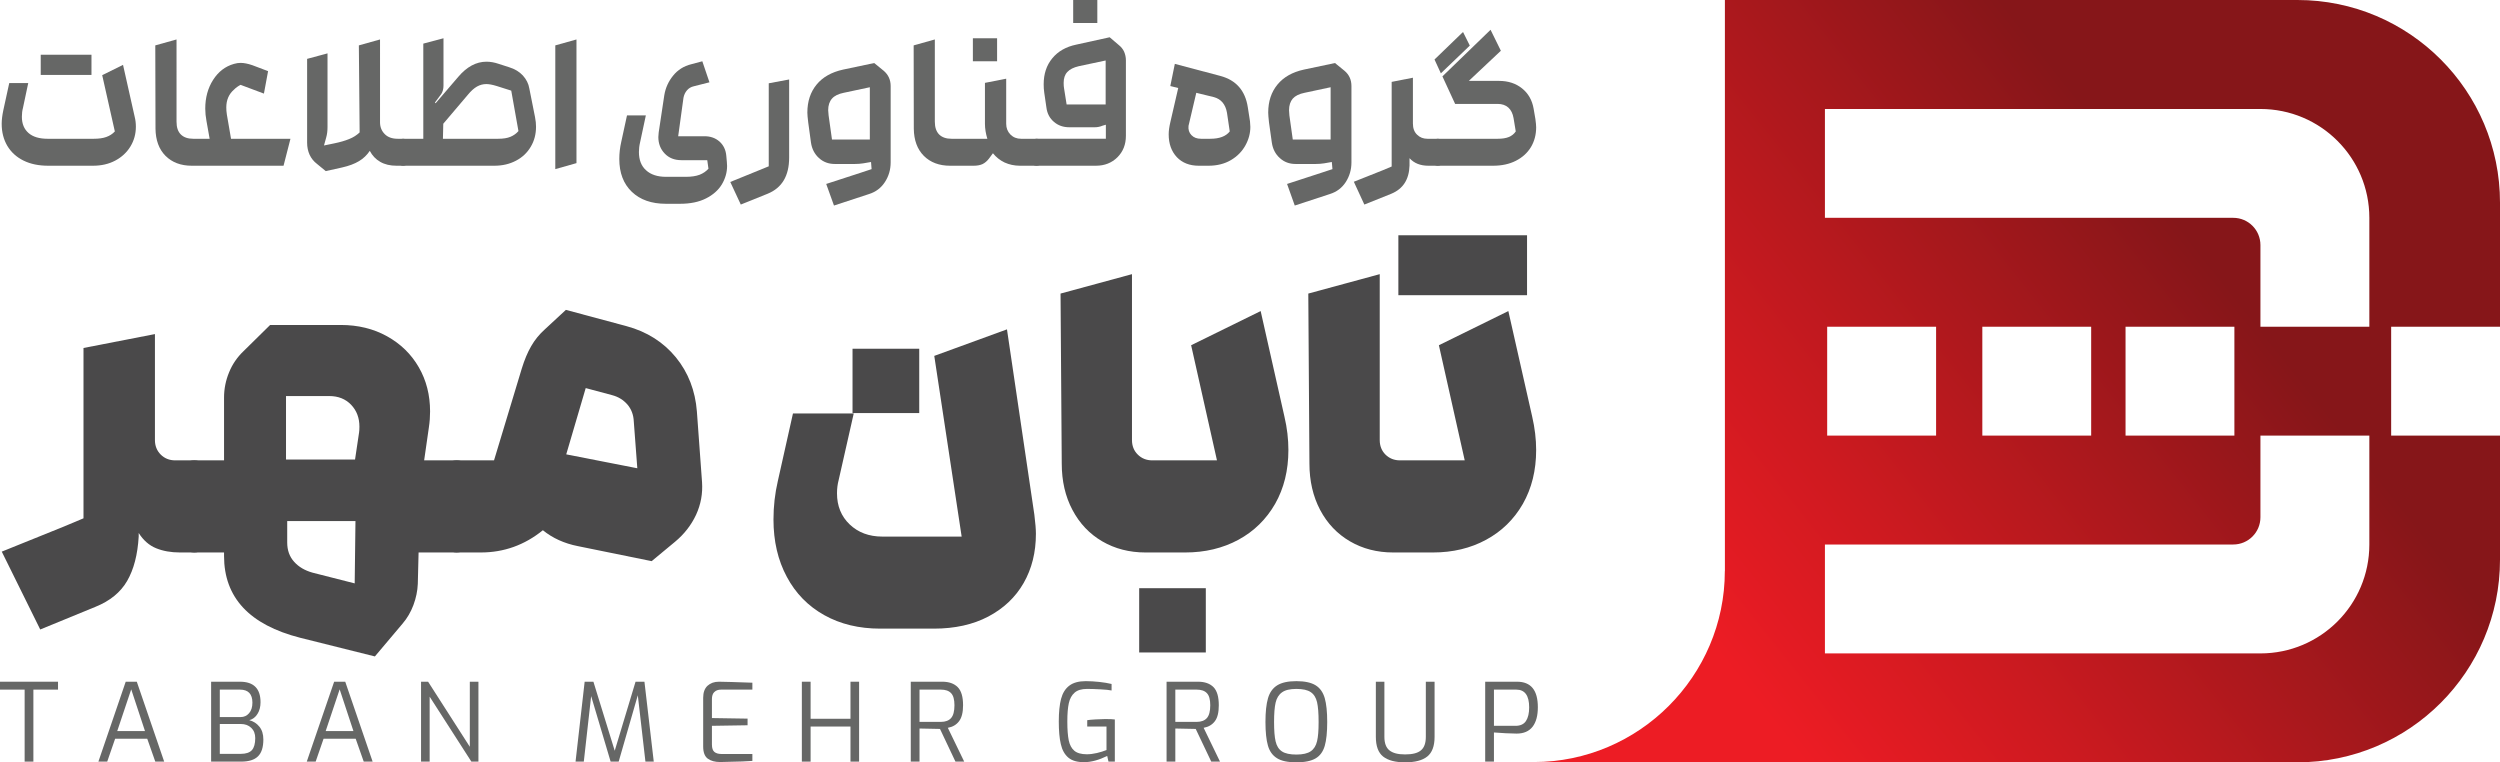 <svg xmlns="http://www.w3.org/2000/svg" xmlns:xlink="http://www.w3.org/1999/xlink" id="Layer_2" data-name="Layer 2" viewBox="0 0 354.18 108"><defs><style>      .cls-1 {        fill: #666766;      }      .cls-2 {        fill: #4a494a;      }      .cls-3 {        fill: url(#linear-gradient);      }    </style><linearGradient id="linear-gradient" x1="241.49" y1="92.4" x2="348.74" y2="7.36" gradientUnits="userSpaceOnUse"><stop offset=".01" stop-color="#ed1c24"></stop><stop offset=".22" stop-color="#ce1a20"></stop><stop offset=".66" stop-color="#861619"></stop></linearGradient></defs><g id="Layer_1-2" data-name="Layer 1"><g><path class="cls-3" d="m354.18,46.29v-17.58c0-15.85-12.85-28.71-28.7-28.71h-81.11v80.91h-.01c0,14.88-12.18,27.05-27.05,27.05v.04h108.17c15.85,0,28.7-12.86,28.7-28.71v-17.58h-15.42v-15.42h15.42Zm-18.51,30.85c0,8.52-6.91,15.43-15.43,15.43h-61.7v-15.43h57.85c2.13,0,3.85-1.73,3.85-3.86v-11.57h15.43v15.43Zm-76.81-15.43v-15.42h15.43v15.42h-15.43Zm21.98,0v-15.42h15.42v15.42h-15.42Zm20.29,0v-15.42h15.42v15.42h-15.42Zm34.54-15.42h-15.43v-11.57c0-2.13-1.72-3.86-3.85-3.86h-57.85v-15.42h61.7c8.52,0,15.43,6.9,15.43,15.42v15.43Z"></path><g><g><path class="cls-1" d="m19.08,16.54l-1.65-7.35-2.95,1.46,1.79,7.97c-.33.36-.74.62-1.22.79-.47.17-1.07.25-1.78.25h-6.51c-1.18,0-2.09-.27-2.71-.81-.63-.55-.95-1.31-.95-2.31,0-.45.05-.86.15-1.23l.75-3.54H1.31l-.84,3.85c-.15.71-.23,1.35-.23,1.93,0,1.18.27,2.22.8,3.12.54.9,1.3,1.59,2.29,2.08.99.49,2.16.73,3.51.73h6.32c1.2,0,2.25-.24,3.17-.73.92-.49,1.63-1.15,2.15-2,.51-.84.77-1.77.77-2.8,0-.47-.05-.94-.17-1.41ZM5.77,7.75v2.87h7.19v-2.87h-7.19Z"></path><path class="cls-1" d="m32.73,19.66l-.59-3.43c-.06-.37-.08-.71-.08-1.01,0-1.04.36-1.89,1.09-2.52.26-.27.57-.49.93-.68l3.31,1.24.59-3.18-2.22-.84c-.64-.22-1.2-.33-1.68-.33-.28,0-.59.04-.93.14-1.24.35-2.22,1.11-2.96,2.27-.74,1.16-1.11,2.52-1.11,4.07,0,.56.06,1.14.17,1.74l.45,2.53h-2.33c-.75,0-1.33-.2-1.74-.6-.42-.41-.62-1.01-.62-1.82V5.59l-3.01.84.03,11.8c.02,1.63.49,2.91,1.42,3.85.93.93,2.17,1.4,3.72,1.4h13l.98-3.82h-8.42Z"></path><path class="cls-1" d="m57.95,20.21c-.23-.37-.5-.55-.82-.55h-.79c-.78,0-1.4-.22-1.83-.66-.44-.44-.67-1-.67-1.67V5.59l-3,.84.11,12.33c-.41.39-.9.71-1.49.94-.58.24-1.28.44-2.1.61l-1.46.3.31-1.12c.13-.45.19-.94.19-1.49V7.56l-2.89.78v11.88c0,.62.12,1.19.35,1.7.24.52.59.95,1.06,1.31l1.23,1.01,2.3-.51c.98-.22,1.78-.52,2.41-.9.62-.37,1.13-.86,1.53-1.46.35.68.85,1.2,1.48,1.56.64.37,1.41.55,2.31.55h.95c.32,0,.59-.18.82-.55.22-.36.33-.82.33-1.36s-.11-1-.33-1.36Z"></path><path class="cls-1" d="m75.8,16.6l-.81-4.07c-.11-.68-.42-1.28-.91-1.83-.5-.54-1.15-.93-1.96-1.18l-1.46-.47c-.61-.21-1.19-.31-1.74-.31-1.46,0-2.79.72-4.01,2.16l-3.2,3.73-.09-.11.9-1.21c.21-.33.31-.73.31-1.18v-6.71l-2.86.76v13.48h-2.87c-.32,0-.59.19-.81.56-.23.38-.34.83-.34,1.35s.11.97.34,1.35c.22.37.49.56.81.56h12.92c1.16,0,2.19-.24,3.09-.72.9-.47,1.59-1.13,2.09-1.98.5-.84.74-1.78.74-2.83,0-.4-.04-.85-.14-1.35Zm-3.48,2.78c-.45.19-1.03.28-1.74.28h-7.83l.05-2.13,3.48-4.1c.45-.55.88-.93,1.3-1.17.41-.23.85-.35,1.32-.35.37,0,.87.09,1.48.28l2.05.65,1.02,5.73c-.3.35-.68.62-1.13.81Z"></path><path class="cls-1" d="m78.67,6.43v17.53l3-.85V5.59l-3,.84Z"></path><path class="cls-1" d="m102.98,23l-.08-.9c-.07-.86-.4-1.54-.97-2.05-.57-.5-1.28-.75-2.12-.75h-3.73l.75-5.45c.08-.41.24-.76.5-1.06.25-.29.57-.48.97-.57l2.21-.56-1.01-2.98-1.57.42c-1.05.26-1.91.8-2.57,1.62-.66.81-1.08,1.74-1.25,2.79l-.79,5.25c-.03.3-.05.52-.05.65,0,.93.3,1.71.9,2.34.6.63,1.38.94,2.36.94h3.67l.17,1.21c-.33.37-.75.66-1.26.86-.51.19-1.15.29-1.94.29h-2.81c-1.21,0-2.16-.31-2.83-.93-.68-.61-1.01-1.47-1.01-2.58,0-.43.05-.9.17-1.4l.81-3.79h-2.67l-.81,3.73c-.19.83-.28,1.64-.28,2.44,0,1.97.59,3.52,1.77,4.65,1.18,1.13,2.79,1.7,4.83,1.7h1.99c1.46,0,2.69-.25,3.69-.76,1-.5,1.75-1.17,2.25-1.99.49-.83.74-1.7.74-2.61,0-.23-.01-.4-.03-.51Z"></path><path class="cls-1" d="m108.91,11.8v11.76l-1.32.54-4.13,1.68,1.49,3.2,3.82-1.54c2.02-.83,3.03-2.53,3.03-5.11v-11.07l-2.89.54Z"></path><path class="cls-1" d="m125.2,10.03l-1.35-1.1-4.41.93c-1.63.36-2.88,1.06-3.75,2.12-.87,1.06-1.31,2.38-1.31,3.97,0,.28.04.74.12,1.38l.39,2.86c.13.9.51,1.63,1.12,2.19.62.57,1.37.85,2.25.85h2.86c.4,0,.79-.03,1.18-.09l1.1-.19.08,1.01-1.51.5-4.92,1.6,1.1,3.06,4.97-1.63c.95-.3,1.7-.86,2.24-1.69.55-.84.82-1.77.82-2.8v-10.81c0-.88-.33-1.6-.98-2.16Zm-1.97,9.74h-5.36l-.48-3.42c-.04-.34-.06-.58-.06-.73,0-.7.18-1.24.54-1.65.35-.4.91-.67,1.65-.82l3.71-.79v7.41Z"></path><path class="cls-1" d="m147.69,20.21c-.23-.37-.5-.55-.82-.55h-2.22c-.6,0-1.1-.2-1.5-.6-.4-.41-.6-.92-.6-1.53v-6.38l-3.01.59v5.81c0,.68.12,1.38.34,2.11h-5.08c-.75,0-1.33-.2-1.74-.6-.41-.41-.62-1.01-.62-1.82V5.59l-3,.84.02,11.8c.02,1.63.49,2.91,1.42,3.85.93.93,2.17,1.4,3.72,1.4h3.34c.51,0,.93-.08,1.27-.24.33-.16.63-.42.9-.77l.56-.76c.45.56,1,1,1.65,1.31.66.3,1.39.46,2.19.46h2.36c.32,0,.59-.18.82-.55.22-.36.33-.82.33-1.36s-.11-1-.33-1.36Zm-9.86-14.79v3.26h3.43v-3.26h-3.43Z"></path><path class="cls-1" d="m159.26,7.33c-.17-.37-.43-.69-.76-.95l-1.29-1.1-4.72,1.04c-1.46.3-2.6.95-3.41,1.94-.82.99-1.22,2.22-1.22,3.68,0,.39.02.78.08,1.18l.31,2.13c.11.84.47,1.52,1.07,2.02.59.51,1.32.76,2.16.76h3.62c.37,0,.74-.07,1.09-.22l.48-.14v1.99h-9.85c-.32,0-.59.19-.82.56-.22.38-.34.83-.34,1.35s.12.97.34,1.35c.23.37.5.56.82.56h8.45c1.22,0,2.23-.4,3.03-1.19.81-.8,1.21-1.82,1.21-3.05v-10.7c0-.43-.09-.83-.25-1.21Zm-2.62,7.47h-5.53l-.36-2.27c-.04-.19-.06-.45-.06-.79,0-.65.17-1.17.52-1.54.35-.38.89-.65,1.62-.82l3.81-.81v6.23Zm-4.6-14.8v3.26h3.42V0h-3.42Z"></path><path class="cls-1" d="m177.09,17.19l-.31-1.99c-.36-2.36-1.65-3.84-3.88-4.44l-6.46-1.71-.64,3.14,1.12.28-1.12,4.86c-.15.64-.23,1.21-.23,1.71,0,1.33.39,2.4,1.15,3.22.77.81,1.81,1.22,3.12,1.22h1.35c1.23,0,2.3-.27,3.2-.8.9-.53,1.58-1.23,2.05-2.08s.7-1.73.7-2.62c0-.19-.02-.45-.05-.79Zm-5.62,2.47h-1.32c-.58,0-1.03-.17-1.36-.52-.33-.34-.47-.78-.41-1.31l1.1-4.68,2.5.61c1.02.28,1.64,1.02,1.85,2.22l.39,2.64c-.54.69-1.46,1.04-2.75,1.04Z"></path><path class="cls-1" d="m190.48,10.03l-1.35-1.1-4.41.93c-1.63.36-2.87,1.06-3.74,2.12s-1.31,2.38-1.31,3.97c0,.28.04.74.11,1.38l.4,2.86c.13.9.5,1.63,1.12,2.19.62.57,1.36.85,2.24.85h2.87c.39,0,.78-.03,1.18-.09l1.09-.19.09,1.01-1.52.5-4.91,1.6,1.09,3.06,4.97-1.63c.96-.3,1.71-.86,2.25-1.69.54-.84.81-1.77.81-2.8v-10.81c0-.88-.32-1.6-.98-2.16Zm-1.97,9.74h-5.36l-.48-3.42c-.03-.34-.05-.58-.05-.73,0-.7.18-1.24.53-1.65.36-.4.91-.67,1.66-.82l3.7-.79v7.41Z"></path><path class="cls-1" d="m204.53,20.22c-.23-.37-.51-.56-.82-.56h-1.49c-.58,0-1.07-.19-1.46-.58-.4-.38-.59-.91-.59-1.58v-6.49l-3.01.59v11.99l-1.26.53-4.1,1.63,1.49,3.23,3.84-1.54c1.65-.69,2.5-2.02,2.56-3.99v-1.04c.64.71,1.53,1.07,2.67,1.07h1.35c.31,0,.59-.19.82-.56.24-.38.35-.83.35-1.35s-.11-.97-.35-1.35Z"></path><path class="cls-1" d="m217.52,16.85l-.25-1.46c-.21-1.2-.75-2.15-1.63-2.86-.88-.71-1.97-1.07-3.26-1.07h-4.29l4.54-4.27-1.46-2.97-6.82,6.6,1.8,3.9h6.01c.63,0,1.14.17,1.53.52.38.34.63.85.74,1.5l.31,1.88c-.24.36-.57.62-.98.79-.41.17-.94.25-1.58.25h-8.5c-.32,0-.59.19-.82.56-.22.38-.33.83-.33,1.35s.11.97.33,1.35c.23.37.5.56.82.56h7.83c1.24,0,2.32-.23,3.24-.7.93-.47,1.64-1.12,2.14-1.94.49-.82.74-1.76.74-2.81,0-.26-.04-.65-.11-1.18Zm-10.25-12.32l-4.04,3.9.9,1.96,4.1-3.93-.96-1.93Z"></path></g><g><path class="cls-1" d="m0,96.58v1.12h3.49v10.2h1.24v-10.2h3.49v-1.12H0Z"></path><path class="cls-1" d="m19.38,96.58h-1.57l-3.87,11.32h1.25l1.12-3.24h4.55l1.14,3.24h1.26l-3.88-11.32Zm-2.77,6.99l1.98-5.91,1.95,5.91h-3.93Z"></path><path class="cls-1" d="m36.74,102.94c-.37-.46-.85-.76-1.42-.91.49-.13.88-.43,1.16-.89.29-.46.43-1.01.43-1.65,0-1.94-.97-2.91-2.91-2.91h-4.09v11.32h4.25c1.09,0,1.89-.25,2.39-.75.51-.5.76-1.29.76-2.39,0-.75-.19-1.36-.57-1.82Zm-5.6-5.24h2.86c1.17,0,1.76.62,1.76,1.85,0,.63-.16,1.13-.47,1.49-.32.37-.72.55-1.21.55h-2.94v-3.89Zm4.55,8.57c-.32.35-.84.53-1.57.53h-2.98v-4.23h2.98c.6,0,1.09.18,1.47.54s.57.84.57,1.46c0,.78-.16,1.35-.47,1.7Z"></path><path class="cls-1" d="m48.91,96.58h-1.57l-3.88,11.32h1.26l1.12-3.24h4.55l1.14,3.24h1.26l-3.88-11.32Zm-2.77,6.99l1.98-5.91,1.95,5.91h-3.93Z"></path><path class="cls-1" d="m66.56,96.58v9.22l-5.91-9.22h-1v11.32h1.22v-9.2l5.91,9.2h1v-11.32h-1.22Z"></path><path class="cls-1" d="m91.3,96.58h-1.26l-2.95,9.78-3.02-9.78h-1.24l-1.29,11.32h1.17l1.04-9.28,2.76,9.28h1.14l2.71-9.4,1.08,9.4h1.18l-1.32-11.32Z"></path><path class="cls-1" d="m101.2,98.04c.23-.23.55-.34.96-.34h4.43v-.98l-2.97-.1-1.76-.04c-.67,0-1.2.19-1.62.57-.41.38-.62.95-.62,1.71v6.9c0,.83.22,1.4.65,1.72.44.32,1.02.48,1.75.48l.78-.02,2.31-.06c.64-.03,1.14-.05,1.48-.08v-.98h-4.37c-.44,0-.78-.1-1.01-.29s-.35-.54-.35-1.05v-2.65l5.05-.08v-.94l-5.05-.08v-2.68c0-.45.11-.79.34-1.01Z"></path><path class="cls-1" d="m120.49,96.58v5.25h-5.65v-5.25h-1.24v11.32h1.24v-4.97h5.65v4.97h1.22v-11.32h-1.22Z"></path><path class="cls-1" d="m134.28,103.11c.68-.12,1.21-.43,1.59-.93s.57-1.25.57-2.27c0-1.19-.25-2.05-.76-2.56s-1.23-.77-2.18-.77h-4.47v11.32h1.24v-4.69l2.9.06,2.19,4.63h1.24l-2.32-4.79Zm-4.01-.84v-4.57h3.03c.64,0,1.12.16,1.44.5.32.33.48.9.48,1.71,0,.86-.16,1.46-.48,1.82s-.8.54-1.44.54h-3.03Z"></path><path class="cls-1" d="m156.56,101.87c-.37,0-.82.02-1.35.05-.54.03-.93.07-1.18.11v.9h2.73v3.33c-.39.16-.85.3-1.35.42-.51.12-.99.18-1.44.18-.79,0-1.38-.17-1.77-.5-.39-.33-.65-.82-.79-1.47-.13-.64-.2-1.53-.2-2.66s.07-1.94.21-2.6c.14-.65.42-1.15.82-1.5.41-.36,1-.53,1.77-.53.52,0,1.14.02,1.88.06.73.04,1.26.09,1.59.16v-.92c-.5-.12-1.09-.22-1.74-.29-.66-.07-1.3-.11-1.91-.11-1,0-1.78.21-2.34.64-.56.42-.95,1.05-1.17,1.88-.21.82-.32,1.88-.32,3.19s.09,2.39.29,3.22c.19.84.55,1.47,1.07,1.91.53.44,1.28.65,2.27.64.98-.01,2.06-.31,3.23-.88l.18.8h.9v-5.97c-.24-.04-.7-.06-1.38-.06Z"></path><path class="cls-1" d="m170.52,103.11c.68-.12,1.21-.43,1.59-.93s.56-1.25.56-2.27c0-1.19-.25-2.05-.75-2.56-.51-.51-1.24-.77-2.18-.77h-4.47v11.32h1.24v-4.69l2.89.06,2.2,4.63h1.24l-2.32-4.79Zm-4.01-.84v-4.57h3.03c.64,0,1.12.16,1.44.5.32.33.48.9.48,1.71,0,.86-.16,1.46-.48,1.82s-.8.54-1.44.54h-3.03Z"></path><path class="cls-1" d="m187.68,98.91c-.24-.82-.66-1.43-1.29-1.82-.63-.39-1.54-.59-2.73-.59s-2.08.2-2.71.59c-.63.39-1.07,1-1.31,1.83-.24.82-.36,1.95-.36,3.37s.12,2.54.35,3.34c.23.81.66,1.4,1.29,1.79.62.39,1.54.58,2.74.58s2.1-.19,2.73-.56c.63-.37,1.05-.96,1.29-1.77.23-.8.35-1.93.35-3.38s-.12-2.57-.35-3.38Zm-1.09,6.1c-.15.64-.44,1.11-.89,1.42-.44.31-1.13.47-2.04.47s-1.61-.15-2.05-.45c-.45-.3-.74-.77-.89-1.41-.15-.63-.22-1.55-.22-2.75s.07-2.1.22-2.75c.15-.64.45-1.13.9-1.45.45-.33,1.13-.49,2.04-.49s1.6.15,2.04.46c.45.3.74.78.89,1.42.15.65.22,1.58.22,2.81s-.07,2.09-.22,2.72Z"></path><path class="cls-1" d="m202,96.58v7.81c0,.89-.23,1.53-.69,1.91-.45.39-1.2.58-2.24.58s-1.74-.19-2.22-.57-.72-1.02-.72-1.92v-7.81h-1.21v7.81c0,1.31.34,2.24,1.03,2.79.7.55,1.73.82,3.12.82s2.44-.27,3.13-.82,1.04-1.48,1.04-2.79v-7.81h-1.24Z"></path><path class="cls-1" d="m214.92,96.58h-4.51v11.32h1.24v-4.13c.5.04,1.06.07,1.67.11.61.03,1.13.05,1.54.05,1.01,0,1.77-.33,2.27-.98.5-.65.74-1.57.74-2.76,0-2.41-.98-3.61-2.95-3.61Zm1.27,5.56c-.3.46-.8.69-1.49.69h-3.05v-5.13h3.17c1.21,0,1.82.84,1.82,2.51,0,.83-.15,1.47-.45,1.93Z"></path></g><g><path class="cls-2" d="m29.91,67.13c-.65-1.28-1.45-1.91-2.39-1.91h-2.7c-.82,0-1.51-.28-2.05-.82-.54-.54-.82-1.23-.82-2.05v-15.02l-10.12,1.97v24.13l-2.81,1.18-8.77,3.54,5.45,11.03,7.82-3.21c2.06-.83,3.56-2.05,4.5-3.68.94-1.63,1.48-3.72,1.63-6.27v-.51c.67,1.05,1.5,1.77,2.47,2.16.98.4,2.1.6,3.38.6h2.02c.94,0,1.74-.64,2.39-1.92.66-1.27.99-2.81.99-4.61s-.33-3.34-.99-4.61Z"></path><path class="cls-2" d="m67.09,67.13c-.65-1.28-1.45-1.91-2.39-1.91h-4.61l.67-4.67c.12-.79.17-1.54.17-2.25,0-2.33-.53-4.42-1.6-6.27-1.07-1.86-2.57-3.32-4.5-4.39s-4.11-1.6-6.55-1.6h-10.01l-3.77,3.71c-.9.86-1.59,1.87-2.05,3.01-.47,1.14-.71,2.33-.71,3.57v8.89h-4.22c-.93,0-1.73.63-2.39,1.91-.65,1.27-.98,2.81-.98,4.61s.33,3.34.98,4.61c.66,1.28,1.46,1.92,2.39,1.92h4.22v.5c0,5.89,3.6,9.75,10.8,11.59l10.57,2.64,3.94-4.67c.64-.75,1.15-1.62,1.52-2.61.37-1,.58-2,.62-3.01l.11-4.44h5.4c.94,0,1.74-.64,2.39-1.92.66-1.27.99-2.81.99-4.61s-.33-3.34-.99-4.61Zm-16.84,15.52l-5.97-1.52c-1.08-.3-1.96-.81-2.61-1.54-.66-.73-.98-1.64-.98-2.73v-3.04h9.67l-.11,8.83Zm.62-21.37l-.57,3.82h-9.78v-8.99h6.13c1.27,0,2.3.41,3.09,1.23.79.83,1.18,1.86,1.18,3.1,0,.37-.02.65-.05.84Z"></path><path class="cls-2" d="m99.46,68.31l-.73-10.01c-.23-2.96-1.22-5.52-2.98-7.68-1.77-2.15-4.09-3.63-6.98-4.41l-8.6-2.31-2.98,2.76c-.79.71-1.44,1.51-1.94,2.39-.51.88-.95,1.94-1.33,3.17l-3.93,13h-5.29c-.94,0-1.73.63-2.39,1.91-.66,1.27-.98,2.81-.98,4.61s.32,3.34.98,4.61c.66,1.28,1.45,1.92,2.39,1.92h3.43c3.26,0,6.19-1.05,8.78-3.15,1.38,1.12,3.03,1.87,4.95,2.25l10.46,2.13,3.32-2.75c1.31-1.09,2.3-2.37,2.98-3.83.67-1.46.95-3,.84-4.61Zm-19.24-3.94l2.76-9.39,3.77,1.01c.86.23,1.57.67,2.14,1.32.56.66.86,1.46.9,2.39l.5,6.64-10.07-1.97Z"></path><path class="cls-2" d="m146.54,72.92l-3.88-26.26-10.3,3.76,3.88,25.6h-11.24c-1.88,0-3.42-.58-4.62-1.72-1.2-1.14-1.8-2.62-1.8-4.41,0-.68.08-1.3.23-1.86l2.14-9.45h-8.61l-2.14,9.56c-.41,1.76-.62,3.58-.62,5.46,0,3.07.63,5.78,1.89,8.12,1.25,2.35,3.03,4.16,5.31,5.43,2.29,1.28,4.93,1.91,7.93,1.91h7.6c2.96,0,5.53-.57,7.7-1.71,2.18-1.15,3.85-2.73,5.01-4.75,1.16-2.03,1.74-4.35,1.74-6.98,0-.6-.07-1.5-.22-2.7Zm-25.76-23.51v9.11h9.45v-9.11h-9.45Z"></path><path class="cls-2" d="m181.97,59.03l-3.37-14.96-9.85,4.84,3.66,16.31h-9.17c-.82,0-1.51-.28-2.05-.82-.55-.54-.82-1.23-.82-2.05v-23.51l-10.12,2.75.17,24.08c0,2.47.5,4.66,1.52,6.58,1.01,1.91,2.41,3.39,4.21,4.44,1.8,1.05,3.85,1.58,6.13,1.58h5.63c2.81,0,5.32-.6,7.54-1.8,2.21-1.2,3.94-2.9,5.2-5.09,1.25-2.2,1.88-4.74,1.88-7.63,0-1.53-.18-3.11-.56-4.72Zm-20.58,24.3v9.11h9.44v-9.11h-9.44Z"></path><path class="cls-2" d="m217.07,59.03l-3.38-14.96-9.84,4.84,3.66,16.31h-9.17c-.83,0-1.51-.28-2.06-.82-.54-.54-.81-1.23-.81-2.05v-23.51l-10.12,2.75.16,24.08c0,2.47.51,4.66,1.52,6.58,1.01,1.91,2.42,3.39,4.22,4.44,1.8,1.05,3.84,1.58,6.13,1.58h5.63c2.81,0,5.32-.6,7.53-1.8,2.22-1.2,3.95-2.9,5.21-5.09,1.25-2.2,1.88-4.74,1.88-7.63,0-1.53-.19-3.11-.56-4.72Zm-18.96-25.7v8.49h18.23v-8.49h-18.23Z"></path></g></g></g></g></svg>